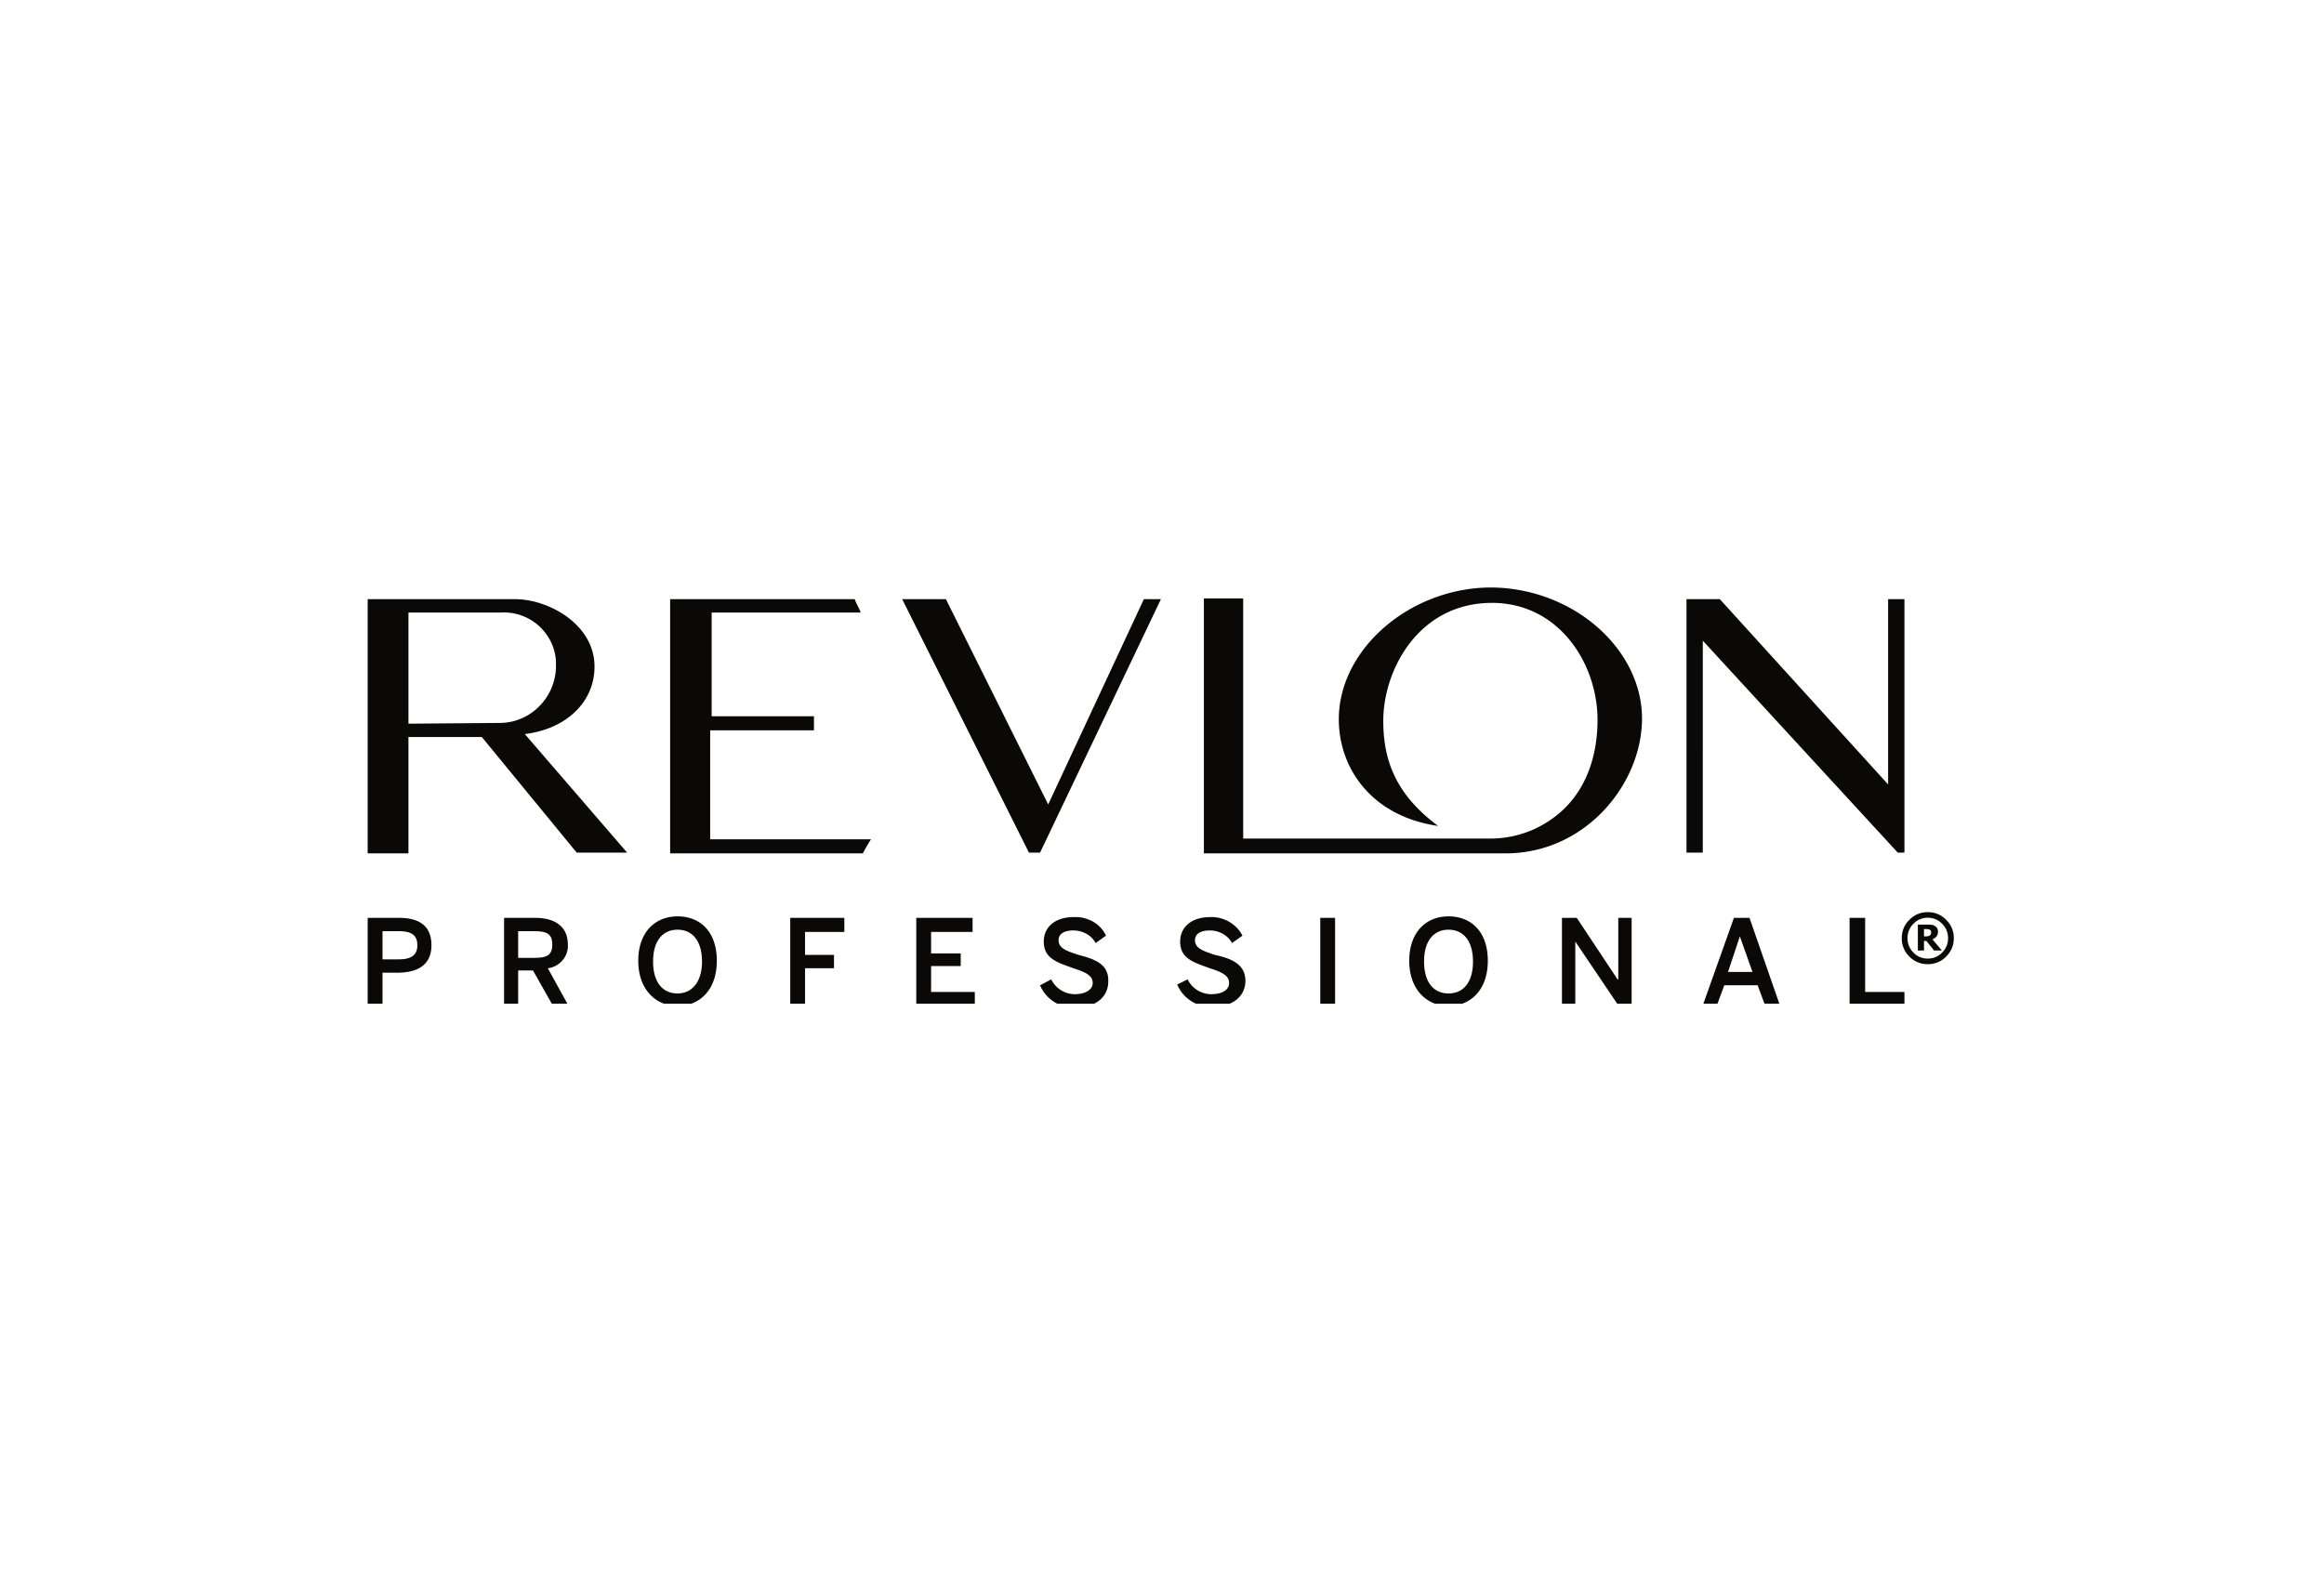 <svg width="184" height="126" fill="none" xmlns="http://www.w3.org/2000/svg"><g clip-path="url(#a)" fill="#0A0908"><path d="m82.991 63.711-8.1-16.258H71.43l10.036 20.073h.88l9.568-20.073h-1.35L82.99 63.711ZM56.227 57.842h8.217v-1.115h-8.1V48.51h11.797c-.117-.353-.352-.705-.469-1.057H53.057v20.132h15.26c.177-.352.412-.763.646-1.115H56.227v-8.628ZM32.339 57.313V48.51h7.337c2.289-.118 4.225 1.643 4.343 3.873v.352c0 2.465-1.996 4.52-4.46 4.52l-7.22.058Zm14.732-4.519c0-3.345-3.639-5.341-6.28-5.341H29.11v20.132h3.228V58.37h5.81l7.513 9.156h3.992l-8.1-9.39c3.345-.412 5.517-2.583 5.517-5.342M119.087 46.573a12.699 12.699 0 0 0-2.113 0c-5.986.528-10.975 5.165-10.975 10.389 0 3.873 2.582 7.688 7.865 8.451-3.581-2.64-4.344-5.517-4.344-8.334 0-3.991 2.759-9.273 8.511-9.332 5.341-.059 8.452 4.754 8.452 9.273 0 2.876-.939 6.809-5.107 8.687a8.418 8.418 0 0 1-3.404.704H98.427V47.395h-3.11v20.19h23.888c6.339 0 10.799-5.517 10.799-10.682s-4.812-9.802-10.917-10.33ZM149.49 62.126l-13.323-14.673h-2.641v20.073h1.291V50.74l15.436 16.786h.529V47.453h-1.292v14.673ZM31.576 75.978h-1.291v-2.23h1.291c1.056 0 1.467.352 1.467 1.115s-.47 1.115-1.467 1.115Zm0-3.286h-2.465v6.925h1.174v-2.582h1.174c1.408 0 2.7-.47 2.7-2.172 0-1.702-1.174-2.171-2.583-2.171M41.025 75.861v-2.113h1.233c.998 0 1.467.176 1.467 1.056 0 .88-.47 1.057-1.467 1.057h-1.233Zm3.933-1.056c0-1.41-.998-2.114-2.583-2.114H39.91v6.868h1.115v-2.7H42.2l1.526 2.7h1.233l-1.585-2.876c.94-.118 1.644-.94 1.585-1.879M53.644 78.678c-1.174 0-1.937-.88-1.937-2.524 0-1.644.763-2.524 1.937-2.524s1.937.88 1.937 2.524c0 1.643-.822 2.524-1.937 2.524Zm0-6.104c-1.76 0-3.11 1.232-3.11 3.521 0 2.29 1.408 3.58 3.11 3.58s3.11-1.232 3.11-3.58c0-2.347-1.349-3.521-3.11-3.521ZM62.566 72.692v6.925h1.174v-2.934h2.289v-1.057h-2.29v-1.82h3.111v-1.114h-4.284Zm9.978 0v6.925h4.636v-1.056h-3.462v-2.054h2.347v-.998h-2.347v-1.702h3.286v-1.115h-4.46ZM85.397 75.626c-1.115-.353-1.585-.587-1.585-1.174 0-.47.411-.763 1.174-.763.705 0 1.41.352 1.761.998l.822-.587c-.47-.998-1.526-1.526-2.583-1.468-1.408 0-2.347.763-2.347 1.937 0 1.35 1.056 1.644 2.347 2.113 1.116.352 1.526.646 1.526 1.174 0 .528-.587.88-1.408.88-.822 0-1.526-.47-1.878-1.173l-.88.47a2.89 2.89 0 0 0 2.816 1.76c1.644 0 2.583-.88 2.583-2.054.059-1.35-.998-1.761-2.348-2.113M96.197 75.626c-1.115-.352-1.585-.587-1.585-1.174 0-.47.411-.763 1.174-.763.704 0 1.409.353 1.76.998l.823-.587c-.47-.939-1.526-1.526-2.583-1.467-1.409 0-2.348.763-2.348 1.937 0 1.35 1.057 1.643 2.348 2.113 1.115.352 1.526.645 1.526 1.173 0 .529-.528.88-1.409.88-.821 0-1.526-.469-1.878-1.173l-.821.41a2.89 2.89 0 0 0 2.817 1.762c1.643 0 2.582-.88 2.582-2.055 0-1.29-1.056-1.76-2.406-2.054M104.531 72.692h1.174v6.925h-1.174v-6.925ZM114.685 78.678c-1.173 0-1.936-.88-1.936-2.524 0-1.644.763-2.524 1.936-2.524 1.174 0 1.937.88 1.937 2.524 0 1.643-.763 2.524-1.937 2.524Zm0-6.104c-1.76 0-3.11 1.232-3.11 3.521 0 2.29 1.408 3.58 3.11 3.58 1.703 0 3.111-1.232 3.111-3.58 0-2.347-1.35-3.521-3.111-3.521ZM128.126 72.692v4.871h-.058l-3.229-4.871h-1.173v6.925h1.056V74.57l3.404 5.047h1.057v-6.925h-1.057Zm9.626 1.467.998 2.817h-1.937l.939-2.817Zm-.47-1.468-2.465 6.926h1.115l.587-1.584h2.642l.586 1.584h1.174l-2.406-6.925h-1.233Zm9.157 0v6.926h4.343v-1.056h-3.111v-5.87h-1.232ZM154.69 74.3c0 .569-.202 1.055-.605 1.458a1.982 1.982 0 0 1-1.455.602 1.99 1.99 0 0 1-1.457-.602 1.99 1.99 0 0 1-.603-1.458c0-.568.201-1.053.603-1.455a1.986 1.986 0 0 1 1.457-.605c.568 0 1.054.202 1.455.605.403.402.605.887.605 1.455Zm-.455 0c0-.443-.157-.823-.471-1.14a1.534 1.534 0 0 0-1.134-.477 1.54 1.54 0 0 0-1.136.477 1.567 1.567 0 0 0-.469 1.14c0 .443.156.824.469 1.141a1.54 1.54 0 0 0 1.136.476c.443 0 .821-.158 1.134-.476.314-.317.471-.698.471-1.14Zm-.49.977h-.622l-.598-.753h-.195v.753h-.486v-2.05h.748c.138 0 .249.005.333.016.085.011.168.04.25.086a.53.53 0 0 1 .201.19.564.564 0 0 1 .061.279.55.55 0 0 1-.123.371.82.82 0 0 1-.315.224l.746.884Zm-.848-1.441a.263.263 0 0 0-.026-.117.2.2 0 0 0-.088-.088.351.351 0 0 0-.124-.04 1.348 1.348 0 0 0-.177-.01h-.152v.579h.117c.073 0 .14-.006.202-.017a.33.33 0 0 0 .145-.062.221.221 0 0 0 .077-.097.375.375 0 0 0 .026-.148Z"/></g><defs><clipPath id="a"><path fill="#fff" transform="translate(29 46.514)" d="M0 0h126v32.972H0z"/></clipPath></defs></svg>